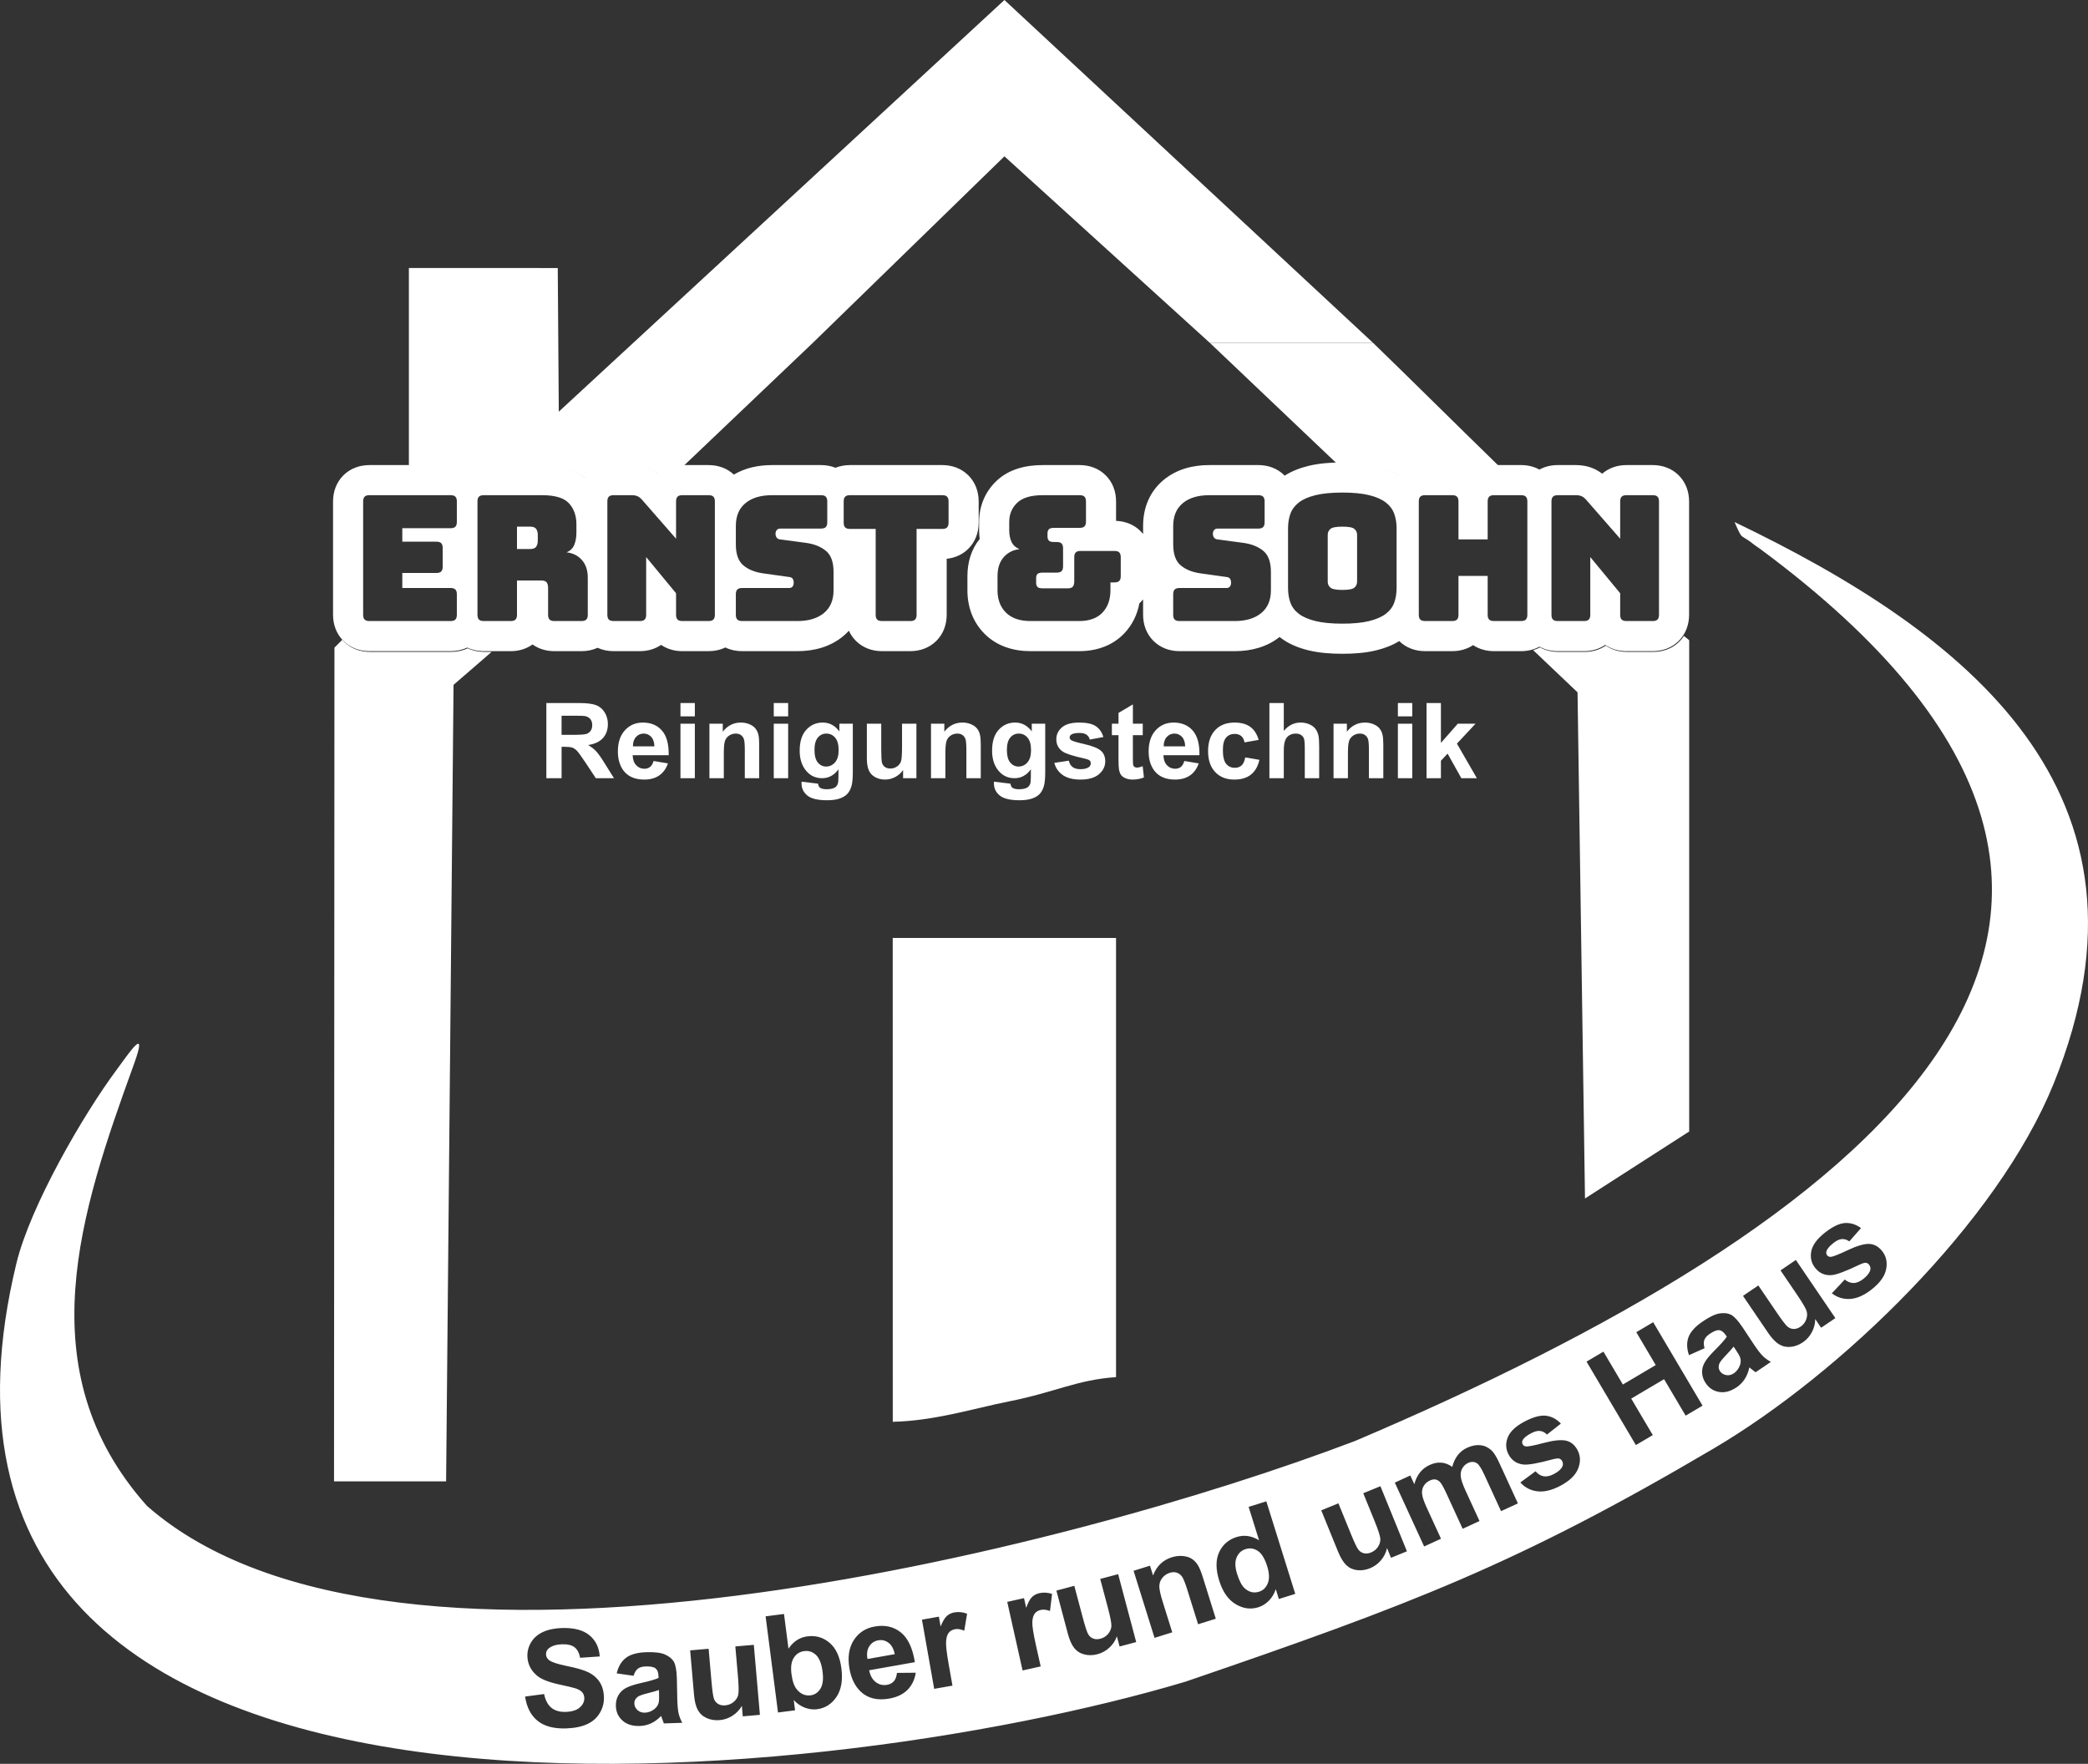 <?xml version="1.0" encoding="UTF-8"?>
<svg id="Ebene_1" xmlns="http://www.w3.org/2000/svg" version="1.1" viewBox="0 0 499.365 421.823">
  <rect x="0" y="0" width="499.365" height="421.823" fill="#333333" stroke="none"/>
  <!-- Generator: Adobe Illustrator 30.0.0, SVG Export Plug-In . SVG Version: 2.1.1 Build 123)  -->
  <defs>
    <style>
      .st0 {
        fill-rule: evenodd;
      }

      .st0, .st1 {
        fill: #fff;
      }
    </style>
  </defs>
  <path class="st1" d="M134.306,175.738h2.687c1.741,0,2.825-.075,3.26-.222.431-.146.774-.402,1.017-.762.247-.36.368-.812.368-1.352,0-.607-.163-1.092-.486-1.469-.322-.372-.778-.607-1.364-.703-.297-.042-1.18-.063-2.649-.063h-2.833v4.57h0ZM130.665,186.109v-17.979h7.646c1.921,0,3.319.163,4.189.485.875.322,1.57.896,2.092,1.72.523.829.787,1.771.787,2.833,0,1.352-.393,2.465-1.184,3.344s-1.971,1.431-3.545,1.661c.782.456,1.427.958,1.934,1.507.51.548,1.197,1.524,2.059,2.921l2.193,3.507h-4.34l-2.603-3.926c-.933-1.393-1.574-2.272-1.921-2.637-.343-.36-.708-.611-1.092-.745-.389-.134-1-.201-1.837-.201h-.737v7.508h-3.641v.002h0Z"/>
  <path class="st1" d="M156.507,178.5c-.025-1-.28-1.762-.77-2.281-.489-.523-1.084-.783-1.787-.783-.749,0-1.369.276-1.858.824-.49.548-.728,1.298-.72,2.239h5.135ZM156.307,181.991l3.44.578c-.439,1.26-1.138,2.218-2.088,2.879-.954.657-2.147.988-3.574.988-2.264,0-3.942-.741-5.026-2.222-.858-1.189-1.289-2.687-1.289-4.499,0-2.16.565-3.854,1.691-5.077,1.126-1.226,2.553-1.837,4.277-1.837,1.934,0,3.461.64,4.583,1.921,1.117,1.281,1.653,3.243,1.603,5.888h-8.613c.025,1.021.301,1.816.833,2.386.527.569,1.189.854,1.975.854.54,0,.992-.146,1.356-.439.368-.293.645-.766.833-1.419h0Z"/>
  <path class="st1" d="M162.739,186.109v-13.032h3.44v13.032h-3.44ZM162.739,171.319v-3.189h3.44v3.189h-3.44Z"/>
  <path class="st1" d="M181.568,186.109h-3.44v-6.642c0-1.406-.075-2.315-.222-2.725-.15-.414-.389-.733-.724-.963-.335-.23-.736-.343-1.205-.343-.603,0-1.143.163-1.62.49-.481.327-.808.762-.983,1.297-.18.54-.268,1.536-.268,2.992v5.893h-3.44v-13.032h3.189v1.913c1.143-1.461,2.578-2.189,4.315-2.189.762,0,1.46.138,2.093.41.636.276,1.113.624,1.435,1.046.326.427.553.908.678,1.448.13.54.193,1.31.193,2.314v8.09h0Z"/>
  <path class="st1" d="M185.054,186.109v-13.032h3.44v13.032h-3.44ZM185.054,171.319v-3.189h3.44v3.189h-3.44Z"/>
  <path class="st1" d="M194.792,179.329c0,1.381.268,2.39.799,3.03.536.64,1.197.963,1.98.963.837,0,1.548-.331,2.126-.988.582-.657.87-1.628.87-2.917,0-1.348-.276-2.348-.833-3-.552-.653-1.256-.979-2.105-.979-.824,0-1.502.322-2.038.963-.532.64-.799,1.615-.799,2.929M191.704,186.938l3.942.477c.067.465.218.783.452.958.331.247.845.372,1.548.372.9,0,1.574-.134,2.026-.406.301-.18.532-.469.686-.871.105-.285.159-.816.159-1.582l.017-1.904c-1.038,1.419-2.343,2.126-3.917,2.126-1.749,0-3.139-.741-4.16-2.218-.804-1.168-1.205-2.624-1.205-4.361,0-2.185.527-3.85,1.578-5.001,1.05-1.151,2.36-1.729,3.926-1.729,1.611,0,2.942.708,3.988,2.122v-1.846h3.214v11.685c0,1.536-.125,2.687-.381,3.444-.251.762-.607,1.356-1.067,1.791-.456.431-1.067.774-1.833,1.017-.766.247-1.733.368-2.9.368-2.21,0-3.775-.381-4.7-1.138-.925-.762-1.385-1.72-1.385-2.888,0-.113.004-.255.013-.419v.003h-.001Z"/>
  <path class="st1" d="M215.981,186.109v-1.95c-.477.695-1.101,1.247-1.875,1.661-.774.41-1.59.615-2.448.615-.879,0-1.666-.193-2.36-.578-.699-.385-1.201-.929-1.511-1.624-.314-.699-.469-1.662-.469-2.892v-8.266h3.44v6.001c0,1.838.063,2.959.192,3.373.126.414.356.745.695.984.335.243.762.364,1.281.364.59,0,1.117-.163,1.586-.485s.787-.724.958-1.205c.172-.481.26-1.653.26-3.524v-5.507h3.44v13.032h-3.189Z"/>
  <path class="st1" d="M234.559,186.109h-3.44v-6.642c0-1.406-.075-2.315-.222-2.725-.151-.414-.389-.733-.724-.963s-.736-.343-1.205-.343c-.603,0-1.143.163-1.62.49-.481.327-.808.762-.983,1.297-.18.54-.268,1.536-.268,2.992v5.893h-3.44v-13.032h3.189v1.913c1.143-1.461,2.578-2.189,4.315-2.189.762,0,1.46.138,2.092.41.636.276,1.113.624,1.436,1.046.326.427.552.908.678,1.448.13.54.193,1.31.193,2.314v8.09h-.001,0Z"/>
  <path class="st1" d="M240.807,179.329c0,1.381.268,2.39.799,3.03.536.64,1.197.963,1.98.963.837,0,1.548-.331,2.126-.988.582-.657.871-1.628.871-2.917,0-1.348-.276-2.348-.833-3-.553-.653-1.256-.979-2.105-.979-.824,0-1.502.322-2.038.963-.531.64-.799,1.615-.799,2.929M237.719,186.938l3.942.477c.067.465.218.783.452.958.331.247.845.372,1.548.372.9,0,1.574-.134,2.026-.406.301-.18.531-.469.686-.871.105-.285.159-.816.159-1.582l.017-1.904c-1.038,1.419-2.343,2.126-3.917,2.126-1.749,0-3.139-.741-4.16-2.218-.804-1.168-1.205-2.624-1.205-4.361,0-2.185.527-3.85,1.578-5.001s2.36-1.729,3.926-1.729c1.611,0,2.942.708,3.988,2.122v-1.846h3.214v11.685c0,1.536-.125,2.687-.381,3.444-.251.762-.607,1.356-1.067,1.791-.456.431-1.067.774-1.833,1.017-.766.247-1.733.368-2.9.368-2.21,0-3.775-.381-4.7-1.138-.925-.762-1.385-1.72-1.385-2.888,0-.113.004-.255.013-.419v.003h-.001Z"/>
  <path class="st1" d="M252.153,182.443l3.465-.527c.147.666.444,1.172.896,1.515.448.347,1.08.519,1.887.519.892,0,1.561-.163,2.013-.49.301-.23.452-.54.452-.925,0-.26-.084-.477-.247-.649-.172-.163-.557-.318-1.151-.456-2.783-.615-4.545-1.176-5.29-1.682-1.034-.707-1.548-1.687-1.548-2.938,0-1.134.448-2.084,1.339-2.854s2.273-1.155,4.143-1.155c1.783,0,3.11.293,3.976.875.866.586,1.465,1.448,1.791,2.591l-3.239.603c-.138-.51-.406-.904-.795-1.176-.389-.272-.946-.406-1.67-.406-.913,0-1.565.126-1.963.381-.264.18-.393.414-.393.699,0,.247.113.456.343.628.314.23,1.39.552,3.231.971,1.841.419,3.126.929,3.855,1.536.724.611,1.084,1.469,1.084,2.565,0,1.193-.498,2.222-1.498,3.08-.996.858-2.473,1.289-4.432,1.289-1.774,0-3.181-.36-4.218-1.076-1.034-.716-1.712-1.687-2.03-2.917"/>
  <path class="st1" d="M273.3,173.077v2.737h-2.36v5.277c0,1.072.021,1.695.067,1.871s.147.322.31.44c.159.113.352.171.582.171.322,0,.782-.109,1.389-.331l.289,2.679c-.799.343-1.703.515-2.716.515-.619,0-1.176-.105-1.674-.314-.498-.209-.862-.481-1.092-.812-.234-.335-.393-.783-.486-1.352-.071-.402-.108-1.214-.108-2.44v-5.704h-1.582v-2.737h1.582v-2.586l3.44-2.034v4.62h2.36,0Z"/>
  <path class="st1" d="M283.445,178.5c-.025-1-.28-1.762-.77-2.281-.49-.523-1.084-.783-1.787-.783-.749,0-1.369.276-1.858.824-.49.548-.728,1.298-.72,2.239h5.135,0ZM283.244,181.991l3.44.578c-.439,1.26-1.138,2.218-2.088,2.879-.954.657-2.147.988-3.574.988-2.264,0-3.942-.741-5.026-2.222-.858-1.189-1.289-2.687-1.289-4.499,0-2.16.565-3.854,1.691-5.077,1.126-1.226,2.553-1.837,4.277-1.837,1.934,0,3.461.64,4.583,1.921,1.117,1.281,1.653,3.243,1.603,5.888h-8.613c.025,1.021.301,1.816.833,2.386.527.569,1.188.854,1.975.854.54,0,.992-.146,1.356-.439.368-.293.645-.766.833-1.419h-.001Z"/>
  <path class="st1" d="M301.026,176.944l-3.39.603c-.113-.674-.372-1.18-.778-1.523-.406-.339-.929-.51-1.573-.51-.858,0-1.544.297-2.055.891-.511.595-.766,1.586-.766,2.98,0,1.549.259,2.641.778,3.281s1.214.958,2.084.958c.653,0,1.189-.188,1.603-.561.418-.372.712-1.013.883-1.925l3.39.578c-.352,1.557-1.025,2.733-2.021,3.528s-2.331,1.193-4.009,1.193c-1.9,0-3.419-.603-4.549-1.804-1.134-1.205-1.699-2.871-1.699-5.001,0-2.155.569-3.829,1.703-5.03s2.67-1.8,4.608-1.8c1.582,0,2.841.343,3.779,1.026.933.682,1.603,1.72,2.013,3.118"/>
  <path class="st1" d="M307.031,168.13v6.662c1.118-1.327,2.457-1.992,4.009-1.992.799,0,1.519.147,2.159.44.64.297,1.122.669,1.448,1.13.327.456.548.963.666,1.519.121.557.18,1.419.18,2.586v7.634h-3.44v-6.872c0-1.365-.067-2.231-.197-2.599-.134-.368-.368-.661-.703-.875-.335-.217-.753-.326-1.26-.326-.578,0-1.092.138-1.548.418-.456.276-.787.695-.996,1.255-.214.557-.318,1.385-.318,2.478v6.52h-3.44v-17.979h3.44Z"/>
  <path class="st1" d="M330.832,186.109h-3.44v-6.642c0-1.406-.076-2.315-.222-2.725-.151-.414-.389-.733-.724-.963s-.736-.343-1.205-.343c-.603,0-1.143.163-1.62.49-.481.327-.808.762-.983,1.297-.18.54-.268,1.536-.268,2.992v5.893h-3.44v-13.032h3.189v1.913c1.143-1.461,2.578-2.189,4.315-2.189.762,0,1.46.138,2.092.41.636.276,1.113.624,1.436,1.046.326.427.552.908.678,1.448.129.54.192,1.31.192,2.314v8.09h0Z"/>
  <path class="st1" d="M334.318,186.109v-13.032h3.44v13.032h-3.44ZM334.318,171.319v-3.189h3.44v3.189h-3.44Z"/>
  <polygon class="st1" points="341.169 186.109 341.169 168.13 344.609 168.13 344.609 177.668 348.64 173.077 352.883 173.077 348.438 177.839 353.209 186.109 349.493 186.109 346.204 180.229 344.609 181.936 344.609 186.109 341.169 186.109"/>
  <path class="st0" d="M213.514,340.023c9.978-.206,19.547-3.24,27.749-4.865,10.978-2.175,16.342-5.191,25.649-5.816v-105.032h-53.407l.009,115.713h0Z"/>
  <path class="st0" d="M438.097,309.298l3.097-3.293c.678.559,1.383.837,2.114.825.731-.003,1.509-.332,2.328-.975.904-.709,1.454-1.407,1.653-2.098.123-.474.03-.908-.277-1.298-.207-.264-.465-.418-.767-.462-.304-.029-.818.12-1.531.453-3.314,1.59-5.548,2.423-6.707,2.501-1.611.105-2.913-.48-3.908-1.749-.903-1.151-1.204-2.471-.912-3.962.293-1.491,1.388-2.98,3.286-4.469,1.809-1.418,3.388-2.177,4.731-2.276,1.345-.094,2.639.304,3.879,1.204l-2.808,3.189c-.546-.408-1.131-.594-1.742-.561-.611.034-1.283.34-2.018.916-.926.726-1.489,1.373-1.689,1.949-.124.392-.069.734.157,1.022.197.251.477.373.848.364.502-.016,1.85-.544,4.051-1.585s3.912-1.545,5.134-1.508c1.221.044,2.269.628,3.141,1.741.949,1.21,1.263,2.652.931,4.318-.328,1.663-1.485,3.276-3.472,4.834-1.801,1.412-3.514,2.165-5.137,2.265-1.618.096-3.079-.35-4.38-1.345M435.541,317.534l-1.413-2.08c-.006,1.087-.27,2.128-.796,3.131-.528.999-1.25,1.809-2.166,2.43-.937.637-1.916,1.002-2.936,1.094-1.024.096-1.954-.12-2.788-.637-.842-.518-1.704-1.432-2.596-2.745l-5.99-8.816,3.669-2.493,4.349,6.401c1.331,1.96,2.211,3.111,2.65,3.459.434.351.919.537,1.454.546.533.016,1.076-.164,1.63-.54.629-.427,1.074-.984,1.34-1.667.267-.683.315-1.342.149-1.98-.165-.637-.921-1.951-2.276-3.946l-3.991-5.875,3.669-2.493,9.444,13.901-3.402,2.311h0ZM414.606,322.049c-.363.475-.981,1.168-1.854,2.082-.869.91-1.393,1.58-1.566,1.997-.244.668-.194,1.26.161,1.783.352.518.844.829,1.482.943.639.114,1.253-.029,1.847-.432.66-.449,1.146-1.098,1.454-1.941.215-.635.237-1.237.047-1.813-.118-.376-.476-1.008-1.073-1.887l-.497-.732h0ZM407.658,322.424l-3.722,1.667c-.547-1.612-.583-3.056-.109-4.329.472-1.273,1.612-2.524,3.415-3.75,1.638-1.113,2.992-1.752,4.059-1.91,1.064-.154,1.964-.049,2.696.328.732.377,1.64,1.358,2.726,2.956l2.858,4.322c.827,1.218,1.499,2.081,2.009,2.582s1.15.973,1.921,1.416l-3.643,2.475c-.257-.178-.621-.453-1.08-.832-.207-.18-.348-.292-.421-.341-.206,1.041-.564,1.956-1.069,2.748-.505.793-1.158,1.465-1.966,2.014-1.424.967-2.812,1.343-4.162,1.125-1.346-.214-2.424-.917-3.231-2.105-.53-.781-.819-1.61-.863-2.48-.041-.866.16-1.694.617-2.481.452-.784,1.232-1.731,2.337-2.841,1.496-1.485,2.481-2.599,2.954-3.325l-.252-.37c-.485-.714-1.005-1.105-1.563-1.176-.559-.064-1.323.233-2.291.891-.657.446-1.077.922-1.264,1.434-.195.511-.177,1.171.041,1.982h.003,0ZM391.238,345.593l-11.802-19.956,4.041-2.39,4.648,7.86,7.859-4.648-4.648-7.86,4.042-2.391,11.802,19.956-4.042,2.39-5.159-8.723-7.859,4.648,5.16,8.724-4.042,2.39h0ZM363.601,354.534l3.642-2.677c.565.672,1.208,1.073,1.93,1.194.719.129,1.544-.054,2.466-.537,1.018-.534,1.685-1.12,2.006-1.764.207-.443.193-.887-.037-1.327-.155-.296-.381-.495-.67-.593-.293-.084-.826-.03-1.587.168-3.547.963-5.895,1.377-7.049,1.244-1.604-.189-2.778-.999-3.527-2.429-.679-1.296-.736-2.648-.179-4.062.558-1.413,1.905-2.679,4.041-3.799,2.036-1.067,3.727-1.527,5.065-1.381,1.34.151,2.54.777,3.597,1.887l-3.339,2.627c-.463-.501-1.005-.789-1.612-.867-.608-.078-1.324.103-2.151.536-1.042.546-1.713,1.08-2.014,1.61-.194.363-.201.708-.031,1.034.148.282.402.454.768.512.496.075,1.918-.2,4.272-.825,2.354-.624,4.127-.81,5.322-.552,1.192.265,2.117,1.03,2.773,2.282.714,1.362.761,2.836.132,4.415-.624,1.576-2.054,2.952-4.291,4.125-2.027,1.062-3.849,1.492-5.463,1.296-1.609-.199-2.965-.902-4.064-2.116h0ZM333.582,354.568l3.707-1.703.958,2.085c.592-2.215,1.807-3.746,3.646-4.591.976-.448,1.917-.637,2.818-.564.906.071,1.773.409,2.603,1.014.298-1.123.745-2.064,1.335-2.822.591-.758,1.327-1.34,2.21-1.745,1.118-.513,2.169-.723,3.158-.625.984.1,1.87.502,2.658,1.209.577.519,1.198,1.51,1.867,2.966l4.478,9.75-4.031,1.852-4.003-8.715c-.696-1.515-1.282-2.428-1.762-2.737-.636-.403-1.348-.426-2.123-.071-.564.259-1.02.677-1.362,1.25-.336.575-.466,1.247-.383,2.01.086.768.46,1.868,1.12,3.305l3.363,7.322-4.031,1.852-3.839-8.357c-.68-1.48-1.195-2.408-1.534-2.77-.34-.366-.71-.588-1.111-.659-.396-.074-.855.012-1.37.249-.623.286-1.105.71-1.448,1.271-.344.568-.477,1.211-.402,1.943.075.732.449,1.831,1.121,3.292l3.403,7.411-4.031,1.851-7.015-15.272h0ZM332.673,372.549l-.948-2.329c-.232,1.062-.708,2.025-1.431,2.897-.725.866-1.6,1.508-2.625,1.925-1.049.427-2.083.58-3.1.458-1.022-.119-1.886-.525-2.594-1.204-.715-.682-1.368-1.756-1.966-3.226l-4.02-9.872,4.109-1.673,2.919,7.167c.894,2.194,1.515,3.504,1.871,3.935.351.433.787.717,1.308.837.518.127,1.086.064,1.706-.188.705-.287,1.256-.738,1.658-1.351.403-.613.587-1.247.558-1.906-.029-.658-.494-2.101-1.404-4.335l-2.679-6.578,4.109-1.673,6.339,15.564-3.808,1.551h-.002ZM295.858,376.385c.536,1.715,1.161,2.882,1.869,3.503,1.033.899,2.16,1.157,3.386.774.973-.304,1.672-.981,2.092-2.027.424-1.049.375-2.397-.143-4.055-.578-1.849-1.323-3.075-2.242-3.681s-1.891-.749-2.926-.425c-1.004.314-1.719.978-2.147,1.994-.424,1.014-.389,2.321.111,3.918h0ZM309.773,381.178l-3.925,1.227-.736-2.354c-.368,1.121-.931,2.049-1.678,2.792-.748.737-1.576,1.25-2.483,1.534-1.85.578-3.663.33-5.446-.746-1.779-1.077-3.086-2.943-3.918-5.606-.85-2.72-.859-4.99-.019-6.807.84-1.818,2.237-3.028,4.194-3.64,1.793-.561,3.582-.299,5.355.78l-2.496-7.984,4.234-1.324,6.917,22.129h.001ZM290.771,387.118l-4.234,1.324-2.556-8.175c-.541-1.731-.983-2.819-1.322-3.268-.344-.452-.76-.752-1.261-.906-.501-.155-1.039-.139-1.616.041-.741.232-1.343.641-1.805,1.226-.467.587-.702,1.248-.712,1.975-.014.734.261,1.994.822,3.786l2.267,7.252-4.234,1.324-5.014-16.04,3.925-1.227.736,2.354c.844-2.238,2.331-3.686,4.469-4.354.937-.293,1.851-.392,2.733-.3.889.095,1.61.339,2.169.735.566.4,1.029.905,1.392,1.522.368.614.74,1.538,1.127,2.775l3.112,9.957h.002ZM267.76,393.764l-.646-2.43c-.364,1.024-.958,1.919-1.786,2.692-.829.768-1.778,1.294-2.847,1.578-1.095.291-2.139.312-3.133.062-.999-.248-1.805-.759-2.421-1.523-.623-.767-1.135-1.915-1.543-3.449l-2.739-10.301,4.287-1.14,1.989,7.479c.609,2.29,1.059,3.667,1.358,4.14.294.475.69.811,1.192.996.497.192,1.07.201,1.716.029.736-.196,1.339-.574,1.816-1.131.477-.557.74-1.163.794-1.82.055-.656-.224-2.146-.844-4.477l-1.825-6.864,4.288-1.14,4.318,16.241-3.974,1.056v.002h0ZM248.89,398.524l-4.329.969-3.67-16.4,4.013-.898.521,2.328c.443-1.255.904-2.116,1.38-2.582s1.065-.774,1.766-.932c.99-.221,2.005-.161,3.042.177l-.497,4.082c-.838-.31-1.57-.395-2.197-.255-.611.137-1.089.421-1.437.847-.346.431-.543,1.106-.589,2.035-.047.928.242,2.788.865,5.574l1.132,5.056h0ZM227.788,403.12l-4.368.772-2.927-16.549,4.05-.716.416,2.349c.499-1.234.997-2.073,1.495-2.517.496-.444,1.099-.726,1.806-.851.999-.176,2.009-.07,3.031.314l-.68,4.055c-.823-.347-1.551-.465-2.184-.354-.617.109-1.107.371-1.473.782-.365.415-.593,1.08-.681,2.006-.088.926.117,2.796.614,5.608l.902,5.102h-.001,0ZM213.989,395.597c-.256-1.264-.751-2.174-1.49-2.723-.739-.554-1.552-.751-2.445-.593-.951.168-1.676.658-2.174,1.464-.499.806-.634,1.811-.412,3.005l6.521-1.153h0ZM214.518,400.074l4.498-.039c-.275,1.698-.948,3.072-2.005,4.125-1.064,1.049-2.505,1.736-4.317,2.057-2.875.508-5.172-.055-6.881-1.693-1.357-1.316-2.24-3.122-2.648-5.423-.485-2.743-.148-5.021,1.007-6.825,1.154-1.811,2.829-2.907,5.019-3.294,2.455-.434,4.539.035,6.251,1.41,1.707,1.376,2.827,3.747,3.358,7.118l-10.936,1.934c.261,1.291.79,2.239,1.592,2.842.798.604,1.701.818,2.7.641.685-.121,1.227-.409,1.623-.863.402-.455.646-1.117.739-1.988v-.002h0ZM189.287,400.332c.223,1.728.662,2.978,1.314,3.732.917,1.079,2.005,1.538,3.273,1.374.974-.126,1.75-.65,2.333-1.574.578-.923.75-2.284.519-4.078-.246-1.911-.772-3.241-1.571-3.998-.799-.756-1.737-1.065-2.819-.926-1.06.137-1.884.662-2.479,1.577s-.787,2.213-.57,3.894h0ZM186.067,409.546l-2.964-22.994,4.4-.567,1.07,8.297c1.161-1.722,2.666-2.705,4.529-2.945,2.029-.261,3.798.255,5.315,1.556s2.453,3.33,2.809,6.086c.367,2.847-.024,5.129-1.18,6.845-1.156,1.711-2.705,2.694-4.637,2.943-.953.123-1.922-.003-2.91-.37-.989-.373-1.878-.977-2.667-1.822l.315,2.446-4.079.526h-.001ZM177.641,410.465l-.218-2.505c-.535.946-1.275,1.725-2.223,2.344-.948.613-1.975.968-3.076,1.063-1.129.098-2.161-.061-3.097-.478-.94-.416-1.647-1.059-2.122-1.918-.481-.863-.788-2.082-.925-3.662l-.923-10.619,4.419-.384.67,7.71c.206,2.361.412,3.794.624,4.312.208.518.54.917,1.002,1.186.457.275,1.019.383,1.686.325.758-.066,1.418-.335,1.983-.801.567-.466.93-1.018,1.097-1.656s.149-2.153-.06-4.556l-.616-7.076,4.42-.384,1.456,16.743-4.097.356h0ZM157.596,404.164c-.56.207-1.454.463-2.68.769-1.221.305-2.021.59-2.391.851-.564.434-.838.961-.817,1.593.021.625.27,1.152.749,1.589.479.438,1.074.646,1.792.622.798-.027,1.556-.316,2.266-.864.52-.422.861-.919,1.008-1.507.101-.381.137-1.107.102-2.169l-.029-.884ZM151.523,400.768l-4.037-.58c.399-1.654,1.141-2.894,2.221-3.718,1.079-.824,2.712-1.272,4.891-1.344,1.98-.066,3.465.118,4.452.555.981.437,1.685,1.008,2.103,1.717.417.71.661,2.025.724,3.956l.106,5.18c.049,1.472.155,2.559.319,3.256.163.697.452,1.438.867,2.223l-4.402.145c-.122-.287-.282-.714-.469-1.28-.079-.263-.138-.433-.173-.513-.731.77-1.522,1.352-2.372,1.753-.851.4-1.761.619-2.738.652-1.721.056-3.096-.368-4.119-1.274-1.023-.901-1.558-2.071-1.605-3.506-.031-.944.167-1.799.596-2.557.429-.754,1.041-1.346,1.847-1.767.802-.421,1.966-.805,3.494-1.153,2.059-.456,3.487-.87,4.274-1.232l-.015-.447c-.028-.863-.259-1.471-.692-1.83-.438-.352-1.242-.51-2.412-.471-.793.026-1.403.203-1.835.535-.438.328-.775.895-1.024,1.697v.003h0ZM125.574,405.737l4.548-.604c.326,1.518.913,2.616,1.772,3.306.859.69,1.999,1.009,3.418.962,1.499-.05,2.621-.405,3.361-1.067.739-.661,1.098-1.418,1.07-2.27-.018-.55-.195-1.009-.526-1.387-.332-.373-.903-.688-1.711-.942-.551-.176-1.803-.47-3.76-.891-2.518-.543-4.296-1.252-5.335-2.13-1.461-1.232-2.219-2.767-2.279-4.606-.039-1.182.259-2.304.888-3.356.635-1.052,1.569-1.866,2.808-2.447,1.239-.58,2.741-.9,4.521-.959,2.896-.095,5.102.475,6.606,1.715,1.51,1.241,2.333,2.931,2.479,5.081l-4.687.316c-.239-1.191-.694-2.034-1.363-2.536-.67-.502-1.661-.734-2.966-.691-1.349.045-2.397.36-3.139.946-.479.378-.711.866-.691,1.47.018.55.266,1.012.743,1.385.604.482,2.05.953,4.339,1.417,2.289.459,3.985.965,5.088,1.501,1.108.541,1.986,1.295,2.634,2.273.647.977.995,2.197,1.044,3.659.044,1.327-.282,2.585-.982,3.769-.701,1.184-1.714,2.082-3.044,2.687-1.33.611-3.003.946-5.015,1.013-2.929.096-5.201-.503-6.814-1.806-1.614-1.297-2.612-3.234-3.004-5.808h-.003ZM283.54,402.168c53.775-18.399,79.514-28.176,126.298-55.755,30.407-17.925,67.878-54.087,81.314-87.262,28.282-69.839-21.223-107.856-76.325-134.303,2.131,4.789,1.14,2.53,4.793,5.492.335.271.778.524,1.117.774,121.41,89.621,23.543,162.409-96.65,213.491-68.619,26.125-229.909,67.391-288.94,15.531-28.901-32.425-15.765-70.711-3.132-105.587,3.613-9.974-1.458-2.291-4.019,1.146-8.145,10.925-20.761,32.773-24.068,46.411-36.54,150.722,191.596,126.394,279.611,100.061h.001,0Z"/>
  <g>
    <path class="st1" d="M401.628,153.441c-1.675,1.674-3.9,2.463-6.239,2.463h-6.271c-1.833,0-3.596-.484-5.08-1.499-1.483,1.015-3.246,1.499-5.079,1.499h-6.271c-1.557,0-3.063-.349-4.389-1.076-.515.282-1.063.491-1.625.661l10.609,10.083,1.784,121.047,24.921-16.023v-117.486c-.415-.333-.842-.681-1.265-1.025-.31.482-.675.937-1.095,1.357Z"/>
    <path class="st1" d="M289.321,81.974l30.337,28.831c.509-.015,1.019-.029,1.523-.029,2.709,0,5.518.186,8.15.839,1.906.473,3.765,1.17,5.431,2.205,1.67-1.643,3.875-2.417,6.193-2.417h6.48c1.799,0,3.53.466,4.996,1.443,1.465-.977,3.197-1.443,4.996-1.443h.988c-11.024-10.74-21.576-21.23-30.054-29.431h-.003l.002.002h-39.039Z"/>
    <path class="st1" d="M115.829,155.905c-1.396,0-2.75-.281-3.971-.862-1.222.582-2.576.862-3.972.862h-19.398c-2.339,0-4.564-.789-6.239-2.463-.139-.139-.262-.287-.389-.433l-1.874,1.874h.001s-.101,199.383-.101,199.383h26.805l1.779-190.485,9.105-7.876h-1.746Z"/>
    <path class="st1" d="M107.886,111.405c1.396,0,2.75.281,3.972.862,1.221-.582,2.576-.862,3.972-.862h13.921c3.706,0,7.487.714,10.401,3.01.156-.188.323-.37.499-.546,1.676-1.675,3.901-2.464,6.241-2.464h4.348c1.477,0,2.931.27,4.284.872.716.318,1.378.72,1.989,1.191,1.617-1.4,3.665-2.063,5.81-2.063h.181l30.911-29.431,45.802-44.588,49.102,44.588h.002l-.002-.002h0s39.039,0,39.039,0L240.217,0l-106.577,98.449-.247-34.349-35.604-.01v47.315h10.097Z"/>
  </g>
  <g>
    <path class="st1" d="M321.05,125.948c-1.505,0-2.466.188-2.885.564-.418.376-.627.829-.627,1.359v11.246c0,.558.209,1.025.627,1.401.418.376,1.38.564,2.885.564s2.467-.188,2.885-.564c.418-.376.627-.843.627-1.401v-11.246c0-.53-.209-.982-.627-1.359-.418-.376-1.38-.564-2.885-.564Z"/>
    <path class="st1" d="M126.777,125.948h-3.136v5.351h3.136c.724,0,1.212-.188,1.463-.564.251-.376.376-.843.376-1.401v-1.421c0-.558-.125-1.024-.376-1.401-.251-.376-.739-.564-1.463-.564Z"/>
    <path class="st1" d="M234.061,124.986v-5.058c0-2.339-.788-4.564-2.462-6.239-1.676-1.677-3.902-2.466-6.243-2.466h-22.074c-1.207,0-2.384.21-3.47.643h.003c-1.086-.432-2.263-.642-3.47-.642h-11.706c-3.23,0-6.39.65-9.129,2.276-1.651-1.546-3.796-2.276-6.047-2.276h-6.271c-2.145,0-4.193.663-5.81,2.063-.611-.471-1.273-.873-1.989-1.191-1.353-.602-2.807-.872-4.284-.872h-4.348c-2.34,0-4.565.789-6.241,2.464-.176.176-.343.358-.499.546-2.914-2.296-6.695-3.01-10.401-3.01h-13.921c-1.396,0-2.751.28-3.972.862-1.222-.581-2.576-.862-3.972-.862h-19.398c-2.34,0-4.565.789-6.241,2.464-1.675,1.675-2.464,3.901-2.464,6.241v27.09c0,2.341.79,4.567,2.466,6.242,1.675,1.674,3.9,2.463,6.239,2.463h19.398c1.396,0,2.75-.28,3.972-.862,1.221.581,2.575.862,3.971.862h6.438c1.894,0,3.713-.517,5.226-1.602,1.513,1.085,3.332,1.602,5.226,1.602h6.48c1.348,0,2.657-.262,3.846-.804,1.188.542,2.498.804,3.846.804h6.271c1.833,0,3.596-.484,5.079-1.499,1.484,1.015,3.246,1.499,5.08,1.499h6.271c1.411,0,2.781-.287,4.013-.882,1.233.595,2.602.882,4.014.882h13.211c3.955,0,7.794-.989,10.898-3.534.516-.424.99-.874,1.423-1.35.4.884.955,1.702,1.672,2.419,1.676,1.675,3.901,2.464,6.241,2.464h6.773c2.34,0,4.565-.789,6.241-2.464,1.675-1.676,2.464-3.901,2.464-6.241v-13.382c1.948-.205,3.766-.988,5.188-2.411,1.674-1.675,2.462-3.9,2.462-6.239ZM109.259,124.819c0,.529-.118.913-.355,1.15-.237.237-.62.355-1.15.355h-11.538v3.219h8.152c.529,0,.913.118,1.149.355.237.237.355.62.355,1.15v4.473c0,.53-.118.913-.355,1.15s-.62.355-1.149.355h-8.152v3.595h11.538c.53,0,.913.118,1.15.355s.355.62.355,1.15v4.891c0,.53-.118.913-.355,1.15-.237.237-.62.355-1.15.355h0s-19.398.001-19.398.001c-.53,0-.913-.118-1.15-.355s-.355-.62-.355-1.15v-27.09c0-.53.118-.913.355-1.15s.62-.355,1.15-.355h19.398c.53,0,.913.118,1.15.355s.355.62.355,1.15v4.891ZM140.573,147.019c0,.53-.118.913-.355,1.15s-.62.355-1.149.355h-6.48c-.529,0-.913-.118-1.15-.355s-.355-.62-.355-1.15v-6.396c0-.613-.118-1.066-.355-1.359-.237-.293-.648-.439-1.233-.439h-5.853v8.194c0,.53-.118.913-.355,1.15s-.62.355-1.15.355h-.002s-6.438,0-6.438,0c-.529,0-.913-.118-1.15-.355s-.355-.62-.355-1.15v-27.09c0-.53.118-.913.355-1.15.237-.237.62-.355,1.15-.355h13.921c3.122,0,5.275.648,6.459,1.944,1.184,1.296,1.777,2.975,1.777,5.038v1.923c0,1.171-.174,2.167-.523,2.989-.348.822-.954,1.414-1.818,1.777,1.505.167,2.724.78,3.658,1.839.934,1.059,1.401,2.467,1.401,4.223v8.863ZM170.967,147.018c0,.53-.118.913-.355,1.15s-.62.355-1.15.355h-6.271c-.53,0-.913-.118-1.15-.355s-.355-.62-.355-1.15v-5.142l-7.149-8.654v13.796c0,.53-.118.913-.355,1.15s-.62.355-1.15.355h-6.272c-.53,0-.913-.118-1.15-.355s-.355-.62-.355-1.15v-27.09c0-.53.118-.913.355-1.15s.62-.355,1.15-.355h4.348c.529,0,.982.084,1.359.251.376.167.745.46,1.108.878l8.111,9.281v-8.905c0-.53.118-.913.355-1.15s.62-.355,1.15-.355h6.271c.529,0,.913.118,1.15.355s.355.62.355,1.15v27.09ZM199.352,141.166c0,2.369-.774,4.188-2.32,5.456-1.547,1.268-3.658,1.902-6.333,1.902h0s-13.211,0-13.211,0c-.529,0-.913-.118-1.15-.355s-.355-.62-.355-1.15v-4.891c0-.53.118-.913.355-1.15s.62-.355,1.15-.355h11.246c.362,0,.634-.118.815-.355.181-.237.272-.522.272-.857,0-.474-.091-.822-.272-1.045-.181-.223-.453-.348-.815-.376l-6.271-.878c-1.951-.279-3.519-.92-4.703-1.923-1.185-1.003-1.777-2.676-1.777-5.017v-4.39c0-2.369.766-4.188,2.299-5.456,1.533-1.268,3.651-1.902,6.355-1.902h11.706c.529,0,.913.118,1.15.355s.355.62.355,1.15v4.975c0,.53-.118.913-.355,1.15s-.62.355-1.15.355h-9.741c-.362,0-.641.118-.836.355s-.293.537-.293.899.098.669.293.92c.195.251.474.39.836.418l6.229.836c1.951.279,3.526.92,4.724,1.923,1.199,1.003,1.798,2.676,1.798,5.017v4.39ZM226.86,124.986c0,.53-.118.913-.355,1.15s-.62.355-1.15.355h-6.145v20.527c0,.53-.118.913-.355,1.15s-.62.355-1.15.355h-6.773c-.529,0-.913-.118-1.15-.355s-.355-.62-.355-1.15v-20.527h-6.146c-.529,0-.913-.118-1.15-.355s-.355-.62-.355-1.15v-5.058c0-.53.118-.913.355-1.15s.62-.355,1.15-.355h22.074c.53,0,.913.118,1.15.355.237.237.355.62.355,1.15v5.058Z"/>
    <path class="st1" d="M401.499,113.687c-1.676-1.675-3.901-2.464-6.241-2.464h-6.271c-2.145,0-4.193.663-5.81,2.063-.611-.471-1.273-.873-1.989-1.191-1.353-.602-2.807-.872-4.284-.872h-4.348c-1.557,0-3.063.349-4.39,1.076h0c-1.327-.728-2.833-1.077-4.39-1.077h-6.48c-1.799,0-3.531.466-4.996,1.443-1.466-.977-3.197-1.443-4.996-1.443h-6.48c-2.318,0-4.523.774-6.193,2.417-1.666-1.035-3.525-1.732-5.431-2.205-2.632-.653-5.441-.839-8.15-.839s-5.521.187-8.158.835c-1.986.488-3.924,1.219-5.645,2.322-.021-.022-.042-.043-.064-.065-1.675-1.677-3.901-2.466-6.242-2.466h-11.706c-3.971,0-7.836.983-10.944,3.554-3.345,2.768-4.91,6.702-4.91,11.004v1.92c-.187-.234-.389-.46-.606-.677-1.584-1.583-3.658-2.375-5.856-2.457v-4.638c0-2.339-.788-4.564-2.462-6.239-1.676-1.677-3.902-2.466-6.243-2.466h-8.821c-4.046,0-8.093.94-11.1,3.815-2.722,2.602-4.127,6.022-4.127,9.782v2.007c0,.694.044,1.384.137,2.065-2.058,2.537-2.938,5.665-2.938,8.93v3.345c0,3.972,1.322,7.657,4.163,10.469,2.953,2.922,6.86,4.089,10.939,4.089h11.622c4.057,0,7.902-1.244,10.759-4.225,1.963-2.048,3.144-4.523,3.644-7.208.096-.087.19-.177.282-.269.218-.218.42-.444.608-.679v3.675c0,2.34.789,4.566,2.464,6.241,1.676,1.675,3.901,2.464,6.241,2.464h13.211c3.881,0,7.65-.952,10.723-3.392.07.056.141.112.213.167,1.957,1.504,4.277,2.431,6.659,3.017,2.637.648,5.453.835,8.158.835s5.517-.186,8.15-.839c1.906-.473,3.77-1.165,5.44-2.197,1.669,1.637,3.871,2.409,6.185,2.409h6.48c1.799,0,3.53-.466,4.996-1.443,1.466.977,3.197,1.443,4.996,1.443h6.48c1.557,0,3.063-.349,4.39-1.076,1.326.727,2.832,1.076,4.389,1.076h6.271c1.833,0,3.596-.484,5.079-1.499,1.484,1.015,3.247,1.499,5.08,1.499h6.271c2.339,0,4.564-.789,6.239-2.463,1.677-1.675,2.466-3.901,2.466-6.242v-27.09c0-2.34-.789-4.566-2.464-6.241ZM268.039,137.78c0,.53-.118.913-.355,1.15s-.62.355-1.15.355h-.961v1.881c0,2.23-.641,4.013-1.923,5.351-1.282,1.338-3.136,2.007-5.56,2.007h-11.622c-2.564,0-4.522-.669-5.874-2.007s-2.028-3.121-2.028-5.351v-3.345c0-1.951.502-3.484,1.505-4.599,1.003-1.115,2.258-1.742,3.763-1.881-.92-.39-1.561-.975-1.923-1.756-.362-.78-.544-1.7-.544-2.759v-2.007c0-1.839.634-3.365,1.902-4.578,1.268-1.212,3.309-1.819,6.125-1.819h8.821c.53,0,.913.118,1.15.355s.355.62.355,1.15v4.807c0,.53-.118.913-.355,1.15s-.62.355-1.15.355h-6.104c-.669,0-1.101.125-1.296.376-.195.251-.293.543-.293.878v.878c0,.335.098.627.293.878.195.251.627.376,1.296.376h.627c.53,0,.913.118,1.149.355.236.237.355.62.355,1.15v4.306c0,.53-.118.913-.355,1.15s-.62.355-1.149.355h-3.345c-.669,0-1.101.118-1.296.355s-.293.522-.293.857v1.296c0,.335.098.627.293.878.195.251.627.376,1.296.376v.003h5.938c.613,0,1.031-.139,1.254-.418.223-.279.335-.697.335-1.254v-5.769c0-.53.118-.913.355-1.15s.62-.355,1.149-.355h8.11c.53,0,.913.118,1.15.355s.355.62.355,1.15v4.515ZM303.951,141.166c0,2.369-.774,4.188-2.32,5.456-1.547,1.268-3.658,1.902-6.333,1.902h-.001s-13.211,0-13.211,0c-.529,0-.913-.118-1.15-.355s-.355-.62-.355-1.15v-4.891c0-.53.118-.913.355-1.15s.62-.355,1.15-.355h11.246c.362,0,.634-.118.815-.355.181-.237.272-.522.272-.857,0-.474-.091-.822-.272-1.045-.181-.223-.453-.348-.815-.376l-6.271-.878c-1.951-.279-3.519-.92-4.703-1.923-1.185-1.003-1.777-2.676-1.777-5.017v-4.39c0-2.369.766-4.188,2.299-5.456s3.651-1.902,6.355-1.902h11.706c.53,0,.913.118,1.15.355s.355.62.355,1.15v4.975c0,.53-.118.913-.355,1.15s-.62.355-1.15.355h-9.741c-.362,0-.641.118-.836.355s-.293.537-.293.899.098.669.293.92c.195.251.474.39.836.418l6.229.836c1.951.279,3.526.92,4.724,1.923,1.198,1.003,1.798,2.676,1.798,5.017v4.39ZM334.01,140.622c0,1.282-.188,2.445-.564,3.491-.376,1.045-1.045,1.937-2.007,2.675-.962.739-2.286,1.317-3.972,1.735-1.686.418-3.825.627-6.417.627s-4.738-.209-6.438-.627c-1.7-.418-3.031-.996-3.993-1.735-.961-.738-1.63-1.63-2.007-2.675-.376-1.045-.564-2.209-.564-3.491v-14.256c0-1.282.188-2.446.564-3.491.376-1.045,1.045-1.944,2.007-2.696.961-.753,2.292-1.338,3.993-1.756,1.7-.418,3.846-.627,6.438-.627s4.731.209,6.417.627c1.686.418,3.01,1.004,3.972,1.756.961.752,1.63,1.651,2.007,2.696.376,1.045.564,2.209.564,3.491v14.256ZM365.281,147.018c0,.53-.118.913-.355,1.15s-.62.355-1.15.355h-6.48c-.53,0-.913-.118-1.15-.355s-.355-.62-.355-1.15v-9.281h-6.982v9.281c0,.53-.118.913-.355,1.15s-.62.355-1.15.355h-6.48c-.53,0-.913-.118-1.15-.355s-.355-.62-.355-1.15v-27.09c0-.53.118-.913.355-1.15s.62-.355,1.15-.355h6.48c.53,0,.913.118,1.15.355s.355.62.355,1.15v9.072h6.982v-9.072c0-.53.118-.913.355-1.15s.62-.355,1.15-.355h6.48c.529,0,.913.118,1.15.355s.355.62.355,1.15v27.09ZM396.762,147.018c0,.53-.118.913-.355,1.15s-.62.355-1.15.355h-6.271c-.53,0-.913-.118-1.15-.355s-.355-.62-.355-1.15v-5.142l-7.149-8.654v13.796c0,.53-.118.913-.355,1.15s-.62.355-1.15.355h-6.272c-.529,0-.913-.118-1.15-.355s-.355-.62-.355-1.15v-27.09c0-.53.118-.913.355-1.15s.62-.355,1.15-.355h4.348c.53,0,.982.084,1.359.251.376.167.745.46,1.108.878l8.111,9.281v-8.905c0-.53.118-.913.355-1.15s.62-.355,1.15-.355h6.271c.53,0,.913.118,1.15.355s.355.62.355,1.15v27.09Z"/>
  </g>
</svg>